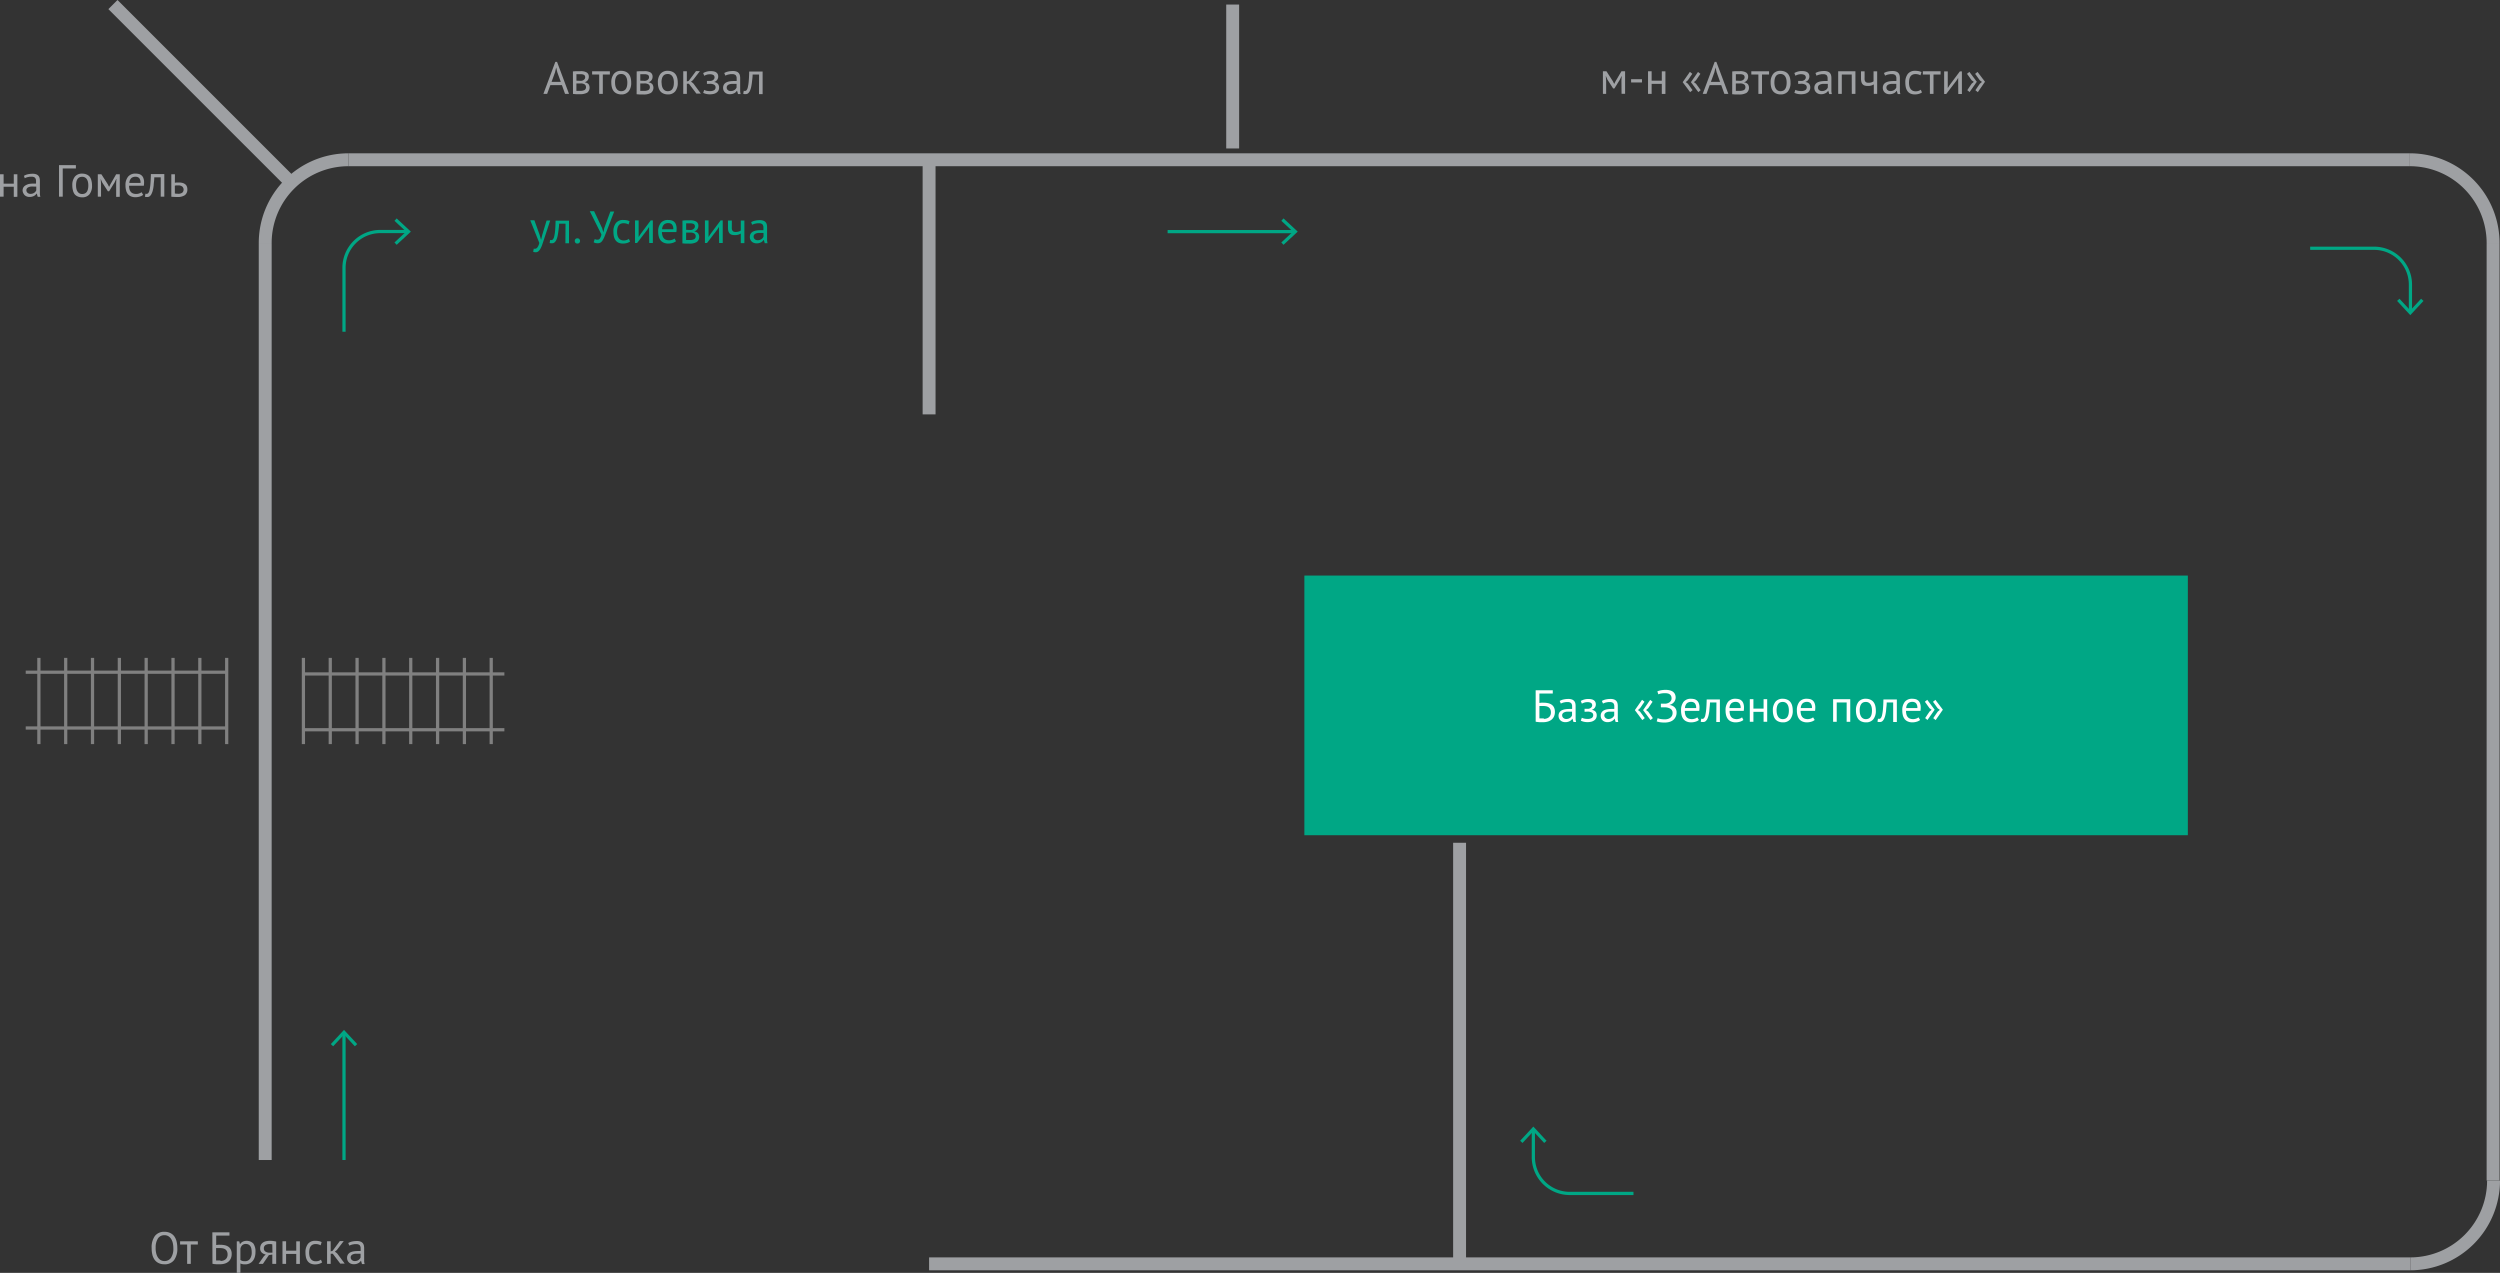 <svg xmlns="http://www.w3.org/2000/svg" viewBox="0 0 774.76 394.46"><rect x="0" y="0" width="774.76" height="394.46" fill="#333333" stroke="none"/><defs><style>.cls-1,.cls-5,.cls-6{fill:none;stroke-miterlimit:10;}.cls-1{stroke:#9ea0a3;stroke-width:4px;}.cls-2{fill:#00a785;}.cls-3{fill:#fff;}.cls-4{fill:#9ea0a3;}.cls-5{stroke:#00a785;}.cls-6{stroke:gray;}</style></defs><title>shema1</title><g id="Слой_2" data-name="Слой 2"><g id="Layer_1" data-name="Layer 1"><line class="cls-1" x1="107.99" y1="49.51" x2="746.82" y2="49.51"/><line class="cls-1" x1="82.19" y1="359.49" x2="82.19" y2="75.31"/><line class="cls-1" x1="772.62" y1="365.87" x2="772.62" y2="75.31"/><path class="cls-1" d="M82.19,75.31A25.8,25.8,0,0,1,108,49.51"/><path class="cls-1" d="M746.82,49.51a25.8,25.8,0,0,1,25.8,25.8"/><line class="cls-1" x1="287.93" y1="391.67" x2="746.96" y2="391.67"/><path class="cls-1" d="M772.76,365.87a25.8,25.8,0,0,1-25.8,25.8"/><rect class="cls-2" x="404.23" y="178.37" width="273.79" height="80.47"/><path class="cls-3" d="M475.91,213.92h5.3v1h-4.14v2.93l.59-.08a5.64,5.64,0,0,1,.67,0,6.67,6.67,0,0,1,1.35.13,3.22,3.22,0,0,1,1.13.45,2.27,2.27,0,0,1,.77.87,3,3,0,0,1,.29,1.39,3.29,3.29,0,0,1-.29,1.44,2.77,2.77,0,0,1-.78,1,3.31,3.31,0,0,1-1.14.57,4.86,4.86,0,0,1-1.36.19h-.54l-.63,0-.64-.06a3.94,3.94,0,0,1-.58-.1Zm2.52,8.87a2.86,2.86,0,0,0,.85-.13,2.09,2.09,0,0,0,.71-.37,1.72,1.72,0,0,0,.47-.62,2.07,2.07,0,0,0,.17-.88,2.3,2.3,0,0,0-.2-1,1.6,1.6,0,0,0-.54-.62,2,2,0,0,0-.77-.3,5.29,5.29,0,0,0-.91-.08h-.29l-.33,0-.31,0-.21,0v3.84l.26,0,.35,0h.76Z"/><path class="cls-3" d="M483.36,217.23a4,4,0,0,1,1.23-.47,6.9,6.9,0,0,1,1.47-.15,2.9,2.9,0,0,1,1.17.2,1.62,1.62,0,0,1,.67.51,1.74,1.74,0,0,1,.31.69,3.8,3.8,0,0,1,.08.75q0,.84,0,1.63t0,1.51q0,.52,0,1a4.58,4.58,0,0,0,.15.85h-.82l-.29-1h-.07a2.33,2.33,0,0,1-.31.38,2,2,0,0,1-.45.33,2.87,2.87,0,0,1-.61.24,3,3,0,0,1-.8.1,2.41,2.41,0,0,1-.83-.14,1.94,1.94,0,0,1-.66-.4,1.87,1.87,0,0,1-.44-.62,2,2,0,0,1-.16-.82,1.94,1.94,0,0,1,.25-1,1.82,1.82,0,0,1,.7-.66,3.49,3.49,0,0,1,1.09-.35,8.65,8.65,0,0,1,1.4-.1h.38l.38,0a7.52,7.52,0,0,0,0-.75,1.5,1.5,0,0,0-.31-1.07,1.57,1.57,0,0,0-1.12-.31,3.9,3.9,0,0,0-.51,0l-.56.1a4.56,4.56,0,0,0-.54.16,2.65,2.65,0,0,0-.45.21Zm2,5.59a2.16,2.16,0,0,0,.7-.1,2,2,0,0,0,.53-.27,1.7,1.7,0,0,0,.37-.36,1.56,1.56,0,0,0,.22-.38v-1.16l-.4,0h-.4a7.23,7.23,0,0,0-.84,0,2.68,2.68,0,0,0-.73.18,1.28,1.28,0,0,0-.5.36.89.89,0,0,0-.19.58,1,1,0,0,0,.35.8A1.28,1.28,0,0,0,485.34,222.82Z"/><path class="cls-3" d="M491.06,220.58v-.91h1a1.52,1.52,0,0,0,.5-.08,1.57,1.57,0,0,0,.44-.23,1.17,1.17,0,0,0,.31-.35.91.91,0,0,0-.26-1.19,2.27,2.27,0,0,0-1.13-.22,2.93,2.93,0,0,0-1,.16,4.23,4.23,0,0,0-.7.31l-.32-.85a5.25,5.25,0,0,1,1-.42,4.42,4.42,0,0,1,1.35-.18q2.31,0,2.31,1.72a1.74,1.74,0,0,1-1.21,1.62V220a1.8,1.8,0,0,1,1.15.59,1.84,1.84,0,0,1,.33,1.14,1.87,1.87,0,0,1-.18.82,1.82,1.82,0,0,1-.54.66,2.74,2.74,0,0,1-.91.44,5.36,5.36,0,0,1-2.46,0,4.84,4.84,0,0,1-.84-.31l.32-.92a2.73,2.73,0,0,0,.77.28,4.68,4.68,0,0,0,1,.1,2.37,2.37,0,0,0,1.3-.29,1,1,0,0,0,.45-.89.9.9,0,0,0-.42-.79,2.52,2.52,0,0,0-1.38-.29Z"/><path class="cls-3" d="M496.43,217.23a4,4,0,0,1,1.23-.47,6.9,6.9,0,0,1,1.47-.15,2.9,2.9,0,0,1,1.17.2,1.62,1.62,0,0,1,.67.51,1.74,1.74,0,0,1,.31.69,3.8,3.8,0,0,1,.08.75q0,.84,0,1.63t0,1.51q0,.52,0,1a4.58,4.58,0,0,0,.15.85h-.82l-.29-1h-.07a2.33,2.33,0,0,1-.31.38,2,2,0,0,1-.45.33,2.87,2.87,0,0,1-.61.24,3,3,0,0,1-.8.1,2.41,2.41,0,0,1-.83-.14,1.94,1.94,0,0,1-.66-.4,1.87,1.87,0,0,1-.44-.62,2,2,0,0,1-.16-.82,1.94,1.94,0,0,1,.25-1,1.82,1.82,0,0,1,.7-.66,3.49,3.49,0,0,1,1.09-.35,8.65,8.65,0,0,1,1.4-.1h.38l.38,0a7.52,7.52,0,0,0,0-.75,1.5,1.5,0,0,0-.31-1.07,1.57,1.57,0,0,0-1.12-.31,3.9,3.9,0,0,0-.51,0l-.56.1a4.56,4.56,0,0,0-.54.16,2.65,2.65,0,0,0-.45.21Zm2,5.59a2.16,2.16,0,0,0,.7-.1,2,2,0,0,0,.53-.27,1.7,1.7,0,0,0,.37-.36,1.56,1.56,0,0,0,.22-.38v-1.16l-.4,0h-.4a7.23,7.23,0,0,0-.84,0,2.68,2.68,0,0,0-.73.18,1.28,1.28,0,0,0-.5.36.89.89,0,0,0-.19.58,1,1,0,0,0,.35.8A1.28,1.28,0,0,0,498.41,222.82Z"/><path class="cls-3" d="M506.65,220.07l2.23-3.2.75.6-1.37,2-.67.57.67.5,1.45,2-.75.62Zm2.55,0,2.2-3.17.74.58-1.35,2-.67.57.67.5,1.44,2-.73.6Z"/><path class="cls-3" d="M514.71,219.07v-1h.9l.36,0,.29,0a3,3,0,0,0,.68-.19,2,2,0,0,0,.56-.34,1.59,1.59,0,0,0,.38-.49,1.34,1.34,0,0,0,.14-.61,1.7,1.7,0,0,0-.15-.77,1.3,1.3,0,0,0-.42-.5,1.74,1.74,0,0,0-.63-.27,3.63,3.63,0,0,0-.76-.08,6.73,6.73,0,0,0-1.28.1,3.64,3.64,0,0,0-.85.26l-.31-.92a4.19,4.19,0,0,1,1-.31,7.58,7.58,0,0,1,1.63-.16,5.1,5.1,0,0,1,1.1.12,3,3,0,0,1,1,.39,2,2,0,0,1,.68.74,2.36,2.36,0,0,1,.26,1.15,2.24,2.24,0,0,1-.46,1.33,2.55,2.55,0,0,1-1.38.91v.06a2.58,2.58,0,0,1,1.56.74,2.23,2.23,0,0,1,.57,1.6,2.85,2.85,0,0,1-.31,1.37,2.88,2.88,0,0,1-.82,1,3.41,3.41,0,0,1-1.17.55,5.27,5.27,0,0,1-1.35.17,9,9,0,0,1-1.51-.1,5.22,5.22,0,0,1-1-.26l.29-1a3.92,3.92,0,0,0,.9.26,7.8,7.8,0,0,0,1.4.11,3.1,3.1,0,0,0,.85-.12,2.25,2.25,0,0,0,.75-.36,1.9,1.9,0,0,0,.53-.61,1.75,1.75,0,0,0,.2-.86,1.44,1.44,0,0,0-.61-1.29,3.26,3.26,0,0,0-1.6-.48l-.31,0h-1.07Z"/><path class="cls-3" d="M526.49,223.13a3.16,3.16,0,0,1-1.05.53,4.57,4.57,0,0,1-1.35.2,3.41,3.41,0,0,1-1.38-.26,2.45,2.45,0,0,1-1-.74,3.19,3.19,0,0,1-.56-1.15,5.76,5.76,0,0,1-.18-1.51,4.09,4.09,0,0,1,.79-2.72,2.82,2.82,0,0,1,2.27-.93,4.38,4.38,0,0,1,.95.1,2,2,0,0,1,1.46,1.23,3.54,3.54,0,0,1,.24,1.42,6.93,6.93,0,0,1-.08,1h-4.48a4.25,4.25,0,0,0,.13,1.09,2.12,2.12,0,0,0,.39.8,1.69,1.69,0,0,0,.69.5,2.74,2.74,0,0,0,1,.17,2.83,2.83,0,0,0,.95-.17,2,2,0,0,0,.71-.39Zm-2.4-5.61a1.93,1.93,0,0,0-1.32.43,2.16,2.16,0,0,0-.59,1.48h3.46a2.14,2.14,0,0,0-.41-1.49A1.5,1.5,0,0,0,524.09,217.52Z"/><path class="cls-3" d="M531.93,217.69h-2q0,.59-.08,1.26t-.12,1.35q-.08.68-.22,1.3a5.62,5.62,0,0,1-.36,1.1,2.31,2.31,0,0,1-.53.76,1.07,1.07,0,0,1-.75.29,3.3,3.3,0,0,1-.46,0,1.25,1.25,0,0,1-.35-.1l.17-.93a1.13,1.13,0,0,0,.36.06.68.68,0,0,0,.5-.24,2.14,2.14,0,0,0,.39-.9,12.7,12.7,0,0,0,.28-1.83q.11-1.17.15-3.05H533v7h-1.12Z"/><path class="cls-3" d="M540.28,223.13a3.16,3.16,0,0,1-1.05.53,4.57,4.57,0,0,1-1.35.2,3.41,3.41,0,0,1-1.38-.26,2.45,2.45,0,0,1-1-.74,3.19,3.19,0,0,1-.56-1.15,5.76,5.76,0,0,1-.18-1.51,4.09,4.09,0,0,1,.79-2.72,2.82,2.82,0,0,1,2.27-.93,4.38,4.38,0,0,1,.95.1,2,2,0,0,1,1.46,1.23,3.54,3.54,0,0,1,.24,1.42,6.93,6.93,0,0,1-.08,1H536a4.25,4.25,0,0,0,.13,1.09,2.12,2.12,0,0,0,.39.8,1.69,1.69,0,0,0,.69.5,2.74,2.74,0,0,0,1,.17,2.83,2.83,0,0,0,.95-.17,2,2,0,0,0,.71-.39Zm-2.4-5.61a1.93,1.93,0,0,0-1.32.43,2.16,2.16,0,0,0-.59,1.48h3.46a2.14,2.14,0,0,0-.41-1.49A1.5,1.5,0,0,0,537.88,217.52Z"/><path class="cls-3" d="M546.54,220.6h-3.15v3.08h-1.12v-7h1.12v2.92h3.15v-2.92h1.12v7h-1.12Z"/><path class="cls-3" d="M549.42,220.2a4.12,4.12,0,0,1,.79-2.71,2.79,2.79,0,0,1,2.27-.94,3.32,3.32,0,0,1,1.36.26,2.47,2.47,0,0,1,1,.74,3.2,3.2,0,0,1,.56,1.16,5.78,5.78,0,0,1,.18,1.5,4.12,4.12,0,0,1-.79,2.71,2.79,2.79,0,0,1-2.27.94,3.32,3.32,0,0,1-1.36-.26,2.47,2.47,0,0,1-1-.74,3.18,3.18,0,0,1-.56-1.16A5.77,5.77,0,0,1,549.42,220.2Zm1.16,0a4.87,4.87,0,0,0,.1,1,2.7,2.7,0,0,0,.33.85,1.75,1.75,0,0,0,.59.59,1.64,1.64,0,0,0,.88.22q1.9,0,1.9-2.68a5,5,0,0,0-.1-1,2.66,2.66,0,0,0-.33-.85,1.62,1.62,0,0,0-1.46-.79Q550.57,217.51,550.57,220.2Z"/><path class="cls-3" d="M562.38,223.13a3.16,3.16,0,0,1-1.05.53,4.57,4.57,0,0,1-1.35.2,3.41,3.41,0,0,1-1.38-.26,2.45,2.45,0,0,1-1-.74,3.19,3.19,0,0,1-.56-1.15,5.76,5.76,0,0,1-.18-1.51,4.09,4.09,0,0,1,.79-2.72,2.82,2.82,0,0,1,2.27-.93,4.38,4.38,0,0,1,.95.1,2,2,0,0,1,1.46,1.23,3.54,3.54,0,0,1,.24,1.42,6.93,6.93,0,0,1-.08,1h-4.48a4.25,4.25,0,0,0,.13,1.09,2.12,2.12,0,0,0,.39.8,1.69,1.69,0,0,0,.69.5,2.74,2.74,0,0,0,1,.17,2.83,2.83,0,0,0,.95-.17,2,2,0,0,0,.71-.39Zm-2.4-5.61a1.93,1.93,0,0,0-1.32.43,2.16,2.16,0,0,0-.59,1.48h3.46a2.14,2.14,0,0,0-.41-1.49A1.5,1.5,0,0,0,560,217.52Z"/><path class="cls-3" d="M572.29,217.69h-3.08v6h-1.12v-7h5.31v7h-1.12Z"/><path class="cls-3" d="M575.17,220.2a4.12,4.12,0,0,1,.79-2.71,2.79,2.79,0,0,1,2.27-.94,3.32,3.32,0,0,1,1.36.26,2.47,2.47,0,0,1,1,.74,3.2,3.2,0,0,1,.56,1.16,5.78,5.78,0,0,1,.18,1.5,4.12,4.12,0,0,1-.79,2.71,2.79,2.79,0,0,1-2.27.94,3.32,3.32,0,0,1-1.36-.26,2.47,2.47,0,0,1-1-.74,3.18,3.18,0,0,1-.56-1.16A5.77,5.77,0,0,1,575.17,220.2Zm1.16,0a4.87,4.87,0,0,0,.1,1,2.7,2.7,0,0,0,.33.85,1.75,1.75,0,0,0,.59.59,1.64,1.64,0,0,0,.88.22q1.9,0,1.9-2.68a5,5,0,0,0-.1-1,2.66,2.66,0,0,0-.33-.85,1.62,1.62,0,0,0-1.46-.79Q576.32,217.51,576.32,220.2Z"/><path class="cls-3" d="M586.7,217.69h-2q0,.59-.08,1.26t-.12,1.35q-.08.68-.22,1.3a5.62,5.62,0,0,1-.36,1.1,2.31,2.31,0,0,1-.53.76,1.07,1.07,0,0,1-.75.29,3.3,3.3,0,0,1-.46,0,1.25,1.25,0,0,1-.35-.1l.17-.93a1.13,1.13,0,0,0,.36.06.68.68,0,0,0,.5-.24,2.14,2.14,0,0,0,.39-.9,12.7,12.7,0,0,0,.28-1.83q.11-1.17.15-3.05h4.16v7H586.7Z"/><path class="cls-3" d="M595.05,223.13a3.16,3.16,0,0,1-1.05.53,4.57,4.57,0,0,1-1.35.2,3.41,3.41,0,0,1-1.38-.26,2.45,2.45,0,0,1-1-.74,3.19,3.19,0,0,1-.56-1.15,5.76,5.76,0,0,1-.18-1.51,4.09,4.09,0,0,1,.79-2.72,2.82,2.82,0,0,1,2.27-.93,4.38,4.38,0,0,1,.95.1,2,2,0,0,1,1.46,1.23,3.54,3.54,0,0,1,.24,1.42,6.93,6.93,0,0,1-.08,1h-4.48a4.25,4.25,0,0,0,.13,1.09,2.12,2.12,0,0,0,.39.8,1.69,1.69,0,0,0,.69.5,2.74,2.74,0,0,0,1,.17,2.83,2.83,0,0,0,.95-.17,2,2,0,0,0,.71-.39Zm-2.4-5.61a1.93,1.93,0,0,0-1.32.43,2.16,2.16,0,0,0-.59,1.48h3.46a2.14,2.14,0,0,0-.41-1.49A1.5,1.5,0,0,0,592.66,217.52Z"/><path class="cls-3" d="M599.56,219.94l-2.23,3.19-.72-.59,1.34-2,.68-.57-.68-.5-1.42-2,.73-.6Zm2.54,0-2.23,3.22-.75-.6,1.37-2,.67-.57-.67-.5-1.45-2,.74-.61Z"/><path class="cls-4" d="M47,386.79a5.92,5.92,0,0,1,1-3.75,3.53,3.53,0,0,1,2.94-1.3,4.08,4.08,0,0,1,1.79.36,3.36,3.36,0,0,1,1.25,1,4.48,4.48,0,0,1,.73,1.59,8.41,8.41,0,0,1,.24,2.07,5.88,5.88,0,0,1-1,3.75,3.57,3.57,0,0,1-3,1.3,4,4,0,0,1-1.76-.36,3.36,3.36,0,0,1-1.24-1,4.46,4.46,0,0,1-.73-1.59A8.36,8.36,0,0,1,47,386.79Zm1.23,0a7.06,7.06,0,0,0,.16,1.53,4.15,4.15,0,0,0,.5,1.28,2.63,2.63,0,0,0,.86.88,2.28,2.28,0,0,0,1.23.33,2.41,2.41,0,0,0,2-1,5.06,5.06,0,0,0,.74-3,7.09,7.09,0,0,0-.16-1.53,4.06,4.06,0,0,0-.5-1.28,2.69,2.69,0,0,0-.86-.88,2.3,2.3,0,0,0-1.25-.33,2.37,2.37,0,0,0-2,1A5.09,5.09,0,0,0,48.25,386.79Z"/><path class="cls-4" d="M61.31,385.68H59.12v6H58v-6H55.81v-1h5.5Z"/><path class="cls-4" d="M65.81,381.91h5.3v1H67v2.93l.59-.08a5.64,5.64,0,0,1,.67,0,6.67,6.67,0,0,1,1.35.13,3.22,3.22,0,0,1,1.13.45,2.27,2.27,0,0,1,.77.87,3,3,0,0,1,.29,1.39,3.29,3.29,0,0,1-.29,1.44,2.77,2.77,0,0,1-.78,1,3.31,3.31,0,0,1-1.14.57,4.86,4.86,0,0,1-1.36.19h-.54l-.63,0-.64-.06a3.94,3.94,0,0,1-.58-.1Zm2.52,8.87a2.86,2.86,0,0,0,.85-.13,2.09,2.09,0,0,0,.71-.37,1.72,1.72,0,0,0,.47-.62,2.07,2.07,0,0,0,.17-.88,2.3,2.3,0,0,0-.2-1,1.6,1.6,0,0,0-.54-.62,2,2,0,0,0-.77-.3,5.29,5.29,0,0,0-.91-.08h-.29l-.33,0-.31,0-.21,0v3.84l.26,0,.35,0h.76Z"/><path class="cls-4" d="M73.38,384.7h.77l.21.84h.06a2.14,2.14,0,0,1,.83-.75,2.94,2.94,0,0,1,3.24.56,4.21,4.21,0,0,1,.68,2.69,5.08,5.08,0,0,1-.23,1.58,3.45,3.45,0,0,1-.65,1.19,2.84,2.84,0,0,1-1,.75,3.2,3.2,0,0,1-1.32.27,4.15,4.15,0,0,1-.82-.06,3.27,3.27,0,0,1-.65-.22v2.9H73.38Zm2.82.81a1.62,1.62,0,0,0-1.12.37,2.07,2.07,0,0,0-.58,1.12v3.46a1.87,1.87,0,0,0,.57.3,2.82,2.82,0,0,0,.85.1,1.84,1.84,0,0,0,1.53-.72A3.37,3.37,0,0,0,78,388a5.14,5.14,0,0,0-.1-1,2.28,2.28,0,0,0-.31-.79,1.5,1.5,0,0,0-.56-.51A1.78,1.78,0,0,0,76.19,385.51Z"/><path class="cls-4" d="M84.39,388.79l-1.07.17-1.84,2.72H80.13l1.67-2.39.56-.52a2.27,2.27,0,0,1-1.23-.59,1.67,1.67,0,0,1-.51-1.28,2.44,2.44,0,0,1,.22-1.07,1.94,1.94,0,0,1,.62-.74,2.67,2.67,0,0,1,1-.43,5.44,5.44,0,0,1,1.25-.13,6.26,6.26,0,0,1,1,.07l.88.15v6.92H84.39Zm0-3.14a2,2,0,0,0-.4-.1,2.55,2.55,0,0,0-.39,0,2.4,2.4,0,0,0-1.36.32,1.15,1.15,0,0,0-.47,1,1.11,1.11,0,0,0,.5,1,2.25,2.25,0,0,0,1.3.34H84l.43,0Z"/><path class="cls-4" d="M91.81,388.59H88.66v3.08H87.54v-7h1.12v2.92h3.15V384.7h1.12v7H91.81Z"/><path class="cls-4" d="M99.83,391.21a3,3,0,0,1-1,.47,4.42,4.42,0,0,1-1.2.16,3.25,3.25,0,0,1-1.37-.26,2.32,2.32,0,0,1-.91-.74,3.13,3.13,0,0,1-.52-1.16,6.53,6.53,0,0,1-.16-1.5,4.14,4.14,0,0,1,.78-2.71,2.75,2.75,0,0,1,2.25-.94,5.28,5.28,0,0,1,1.14.1,3.49,3.49,0,0,1,.84.3l-.32,1a3,3,0,0,0-.71-.29,3.24,3.24,0,0,0-.84-.1q-2,0-2,2.68a4.77,4.77,0,0,0,.1,1,2.51,2.51,0,0,0,.35.85,1.83,1.83,0,0,0,.64.59,2,2,0,0,0,1,.22,2.48,2.48,0,0,0,.9-.15,2.55,2.55,0,0,0,.65-.35Z"/><path class="cls-4" d="M103.12,388.53h-.64v3.14h-1.12v-7h1.12v3.15l.6-.2,2.23-3h1.21l-2.16,2.8-.59.46.72.56,2.33,3.15h-1.38Z"/><path class="cls-4" d="M107.92,385.22a4,4,0,0,1,1.23-.47,6.9,6.9,0,0,1,1.47-.15,2.9,2.9,0,0,1,1.17.2,1.62,1.62,0,0,1,.67.51,1.74,1.74,0,0,1,.31.69,3.8,3.8,0,0,1,.08.75q0,.84,0,1.63t0,1.51q0,.52,0,1a4.58,4.58,0,0,0,.15.85h-.82l-.29-1h-.07a2.33,2.33,0,0,1-.31.38,2,2,0,0,1-.45.33,2.87,2.87,0,0,1-.61.24,3,3,0,0,1-.8.1,2.41,2.41,0,0,1-.83-.14,1.94,1.94,0,0,1-.66-.4,1.87,1.87,0,0,1-.44-.62,2,2,0,0,1-.16-.82,1.94,1.94,0,0,1,.25-1,1.82,1.82,0,0,1,.7-.66,3.49,3.49,0,0,1,1.09-.35,8.65,8.65,0,0,1,1.4-.1h.38l.38,0a7.52,7.52,0,0,0,0-.75,1.5,1.5,0,0,0-.31-1.07,1.57,1.57,0,0,0-1.12-.31,3.9,3.9,0,0,0-.51,0l-.56.1a4.56,4.56,0,0,0-.54.16,2.65,2.65,0,0,0-.45.21Zm2,5.59a2.16,2.16,0,0,0,.7-.1,2,2,0,0,0,.53-.27,1.7,1.7,0,0,0,.37-.36,1.56,1.56,0,0,0,.22-.38v-1.16l-.4,0h-.4a7.23,7.23,0,0,0-.84,0,2.68,2.68,0,0,0-.73.18,1.28,1.28,0,0,0-.5.36.89.89,0,0,0-.19.58,1,1,0,0,0,.35.8A1.28,1.28,0,0,0,109.9,390.81Z"/><path class="cls-2" d="M167.26,72.86l.39,1.34h.07l.31-1.35,1.36-4.51h1.12l-2.06,6.26L168,75.93a7.75,7.75,0,0,1-.51,1.14,2.92,2.92,0,0,1-.63.8,1.2,1.2,0,0,1-.81.3,2.08,2.08,0,0,1-.82-.14l.2-1a1,1,0,0,0,.35.07,1,1,0,0,0,.75-.41,3.36,3.36,0,0,0,.6-1.42l-2.8-7h1.28Z"/><path class="cls-2" d="M175.26,69.32h-2q0,.59-.08,1.26T173,71.93q-.08.68-.22,1.3a5.62,5.62,0,0,1-.36,1.1,2.31,2.31,0,0,1-.53.76,1.07,1.07,0,0,1-.75.29,3.3,3.3,0,0,1-.46,0,1.25,1.25,0,0,1-.35-.1l.17-.93a1.13,1.13,0,0,0,.36.06.68.68,0,0,0,.5-.24,2.14,2.14,0,0,0,.39-.9,12.7,12.7,0,0,0,.28-1.83q.11-1.17.15-3.05h4.16v7h-1.12Z"/><path class="cls-2" d="M178.13,74.67a.8.8,0,0,1,.22-.59.78.78,0,0,1,.58-.22.82.82,0,0,1,.6.22.89.89,0,0,1,0,1.18.81.81,0,0,1-.6.22.77.77,0,0,1-.58-.22A.81.81,0,0,1,178.13,74.67Z"/><path class="cls-2" d="M186.6,70.7l.36,1.24H187l.28-1.28,1.87-5.1h1.19L187.9,71.9q-.38,1-.66,1.65a5.94,5.94,0,0,1-.58,1.07,1.84,1.84,0,0,1-.63.59,1.76,1.76,0,0,1-.82.17,2.8,2.8,0,0,1-.73-.08,1.86,1.86,0,0,1-.51-.23l.35-1a1.7,1.7,0,0,0,.52.2,2.51,2.51,0,0,0,.43,0,.77.77,0,0,0,.66-.4,3.86,3.86,0,0,0,.46-1.18l-3.61-7.23h1.34Z"/><path class="cls-2" d="M195.26,74.85a3,3,0,0,1-1,.47,4.42,4.42,0,0,1-1.2.16,3.25,3.25,0,0,1-1.37-.26,2.32,2.32,0,0,1-.91-.74,3.13,3.13,0,0,1-.52-1.16,6.53,6.53,0,0,1-.16-1.5,4.14,4.14,0,0,1,.78-2.71,2.75,2.75,0,0,1,2.25-.94,5.28,5.28,0,0,1,1.14.1,3.49,3.49,0,0,1,.84.3l-.32,1a3,3,0,0,0-.71-.29,3.24,3.24,0,0,0-.84-.1q-2,0-2,2.68a4.77,4.77,0,0,0,.1,1,2.51,2.51,0,0,0,.35.85,1.83,1.83,0,0,0,.64.59,2,2,0,0,0,1,.22,2.48,2.48,0,0,0,.9-.15,2.55,2.55,0,0,0,.65-.35Z"/><path class="cls-2" d="M201.15,71.18l0-.86h0l-.57.89-3.14,4.1h-.64v-7h1.12v4.25l0,.82h.06l.54-.86,3.14-4.21h.66v7h-1.12Z"/><path class="cls-2" d="M209.5,74.75a3.16,3.16,0,0,1-1.05.53,4.57,4.57,0,0,1-1.35.2,3.41,3.41,0,0,1-1.38-.26,2.45,2.45,0,0,1-1-.74,3.19,3.19,0,0,1-.56-1.15,5.76,5.76,0,0,1-.18-1.51,4.09,4.09,0,0,1,.79-2.72,2.82,2.82,0,0,1,2.27-.93,4.38,4.38,0,0,1,.95.1,2,2,0,0,1,1.46,1.23,3.54,3.54,0,0,1,.24,1.42,6.93,6.93,0,0,1-.08,1h-4.48A4.25,4.25,0,0,0,205.3,73a2.12,2.12,0,0,0,.39.8,1.69,1.69,0,0,0,.69.5,2.74,2.74,0,0,0,1,.17,2.83,2.83,0,0,0,.95-.17,2,2,0,0,0,.71-.39Zm-2.4-5.61a1.93,1.93,0,0,0-1.32.43,2.16,2.16,0,0,0-.59,1.48h3.46a2.14,2.14,0,0,0-.41-1.49A1.5,1.5,0,0,0,207.1,69.15Z"/><path class="cls-2" d="M211.5,68.35l1-.07q.54,0,1.33,0a3.52,3.52,0,0,1,2,.43,1.48,1.48,0,0,1,.6,1.29,1.81,1.81,0,0,1-.29,1,1.69,1.69,0,0,1-.94.69v.06a1.87,1.87,0,0,1,1.16.57,2,2,0,0,1-.45,2.69,4.49,4.49,0,0,1-2.34.49q-.59,0-1.09,0l-1-.08ZM214,71.28a1.45,1.45,0,0,0,.49-.08,1.5,1.5,0,0,0,.43-.23,1.27,1.27,0,0,0,.31-.34.79.79,0,0,0,.12-.42.85.85,0,0,0-.33-.77,2.29,2.29,0,0,0-1.17-.22h-.71l-.5,0v2Zm-1.37,3.1.52,0h.61a2.83,2.83,0,0,0,1.39-.26,1,1,0,0,0,.45-.91,1,1,0,0,0-.38-.82,2.2,2.2,0,0,0-1.36-.31h-1.23Z"/><path class="cls-2" d="M222.81,71.18l0-.86h0l-.57.89-3.14,4.1h-.64v-7h1.12v4.25l0,.82h.06l.54-.86,3.14-4.21h.66v7h-1.12Z"/><path class="cls-2" d="M226.8,68.34v1.9a5,5,0,0,0,0,.68,1.41,1.41,0,0,0,.17.52.84.84,0,0,0,.36.33,1.41,1.41,0,0,0,.63.12,3.22,3.22,0,0,0,1-.14,2.08,2.08,0,0,0,.61-.31v-3.1h1.12v7h-1.12V72.38a4,4,0,0,1-.66.31,3.5,3.5,0,0,1-1.21.17,3.3,3.3,0,0,1-.91-.11,1.42,1.42,0,0,1-.66-.39,1.75,1.75,0,0,1-.4-.74,4.24,4.24,0,0,1-.13-1.16V68.34Z"/><path class="cls-2" d="M232.79,68.85a4,4,0,0,1,1.23-.47,6.9,6.9,0,0,1,1.47-.15,2.9,2.9,0,0,1,1.17.2,1.62,1.62,0,0,1,.67.51,1.74,1.74,0,0,1,.31.69,3.8,3.8,0,0,1,.08.75q0,.84,0,1.63t0,1.51q0,.52,0,1a4.58,4.58,0,0,0,.15.85H237l-.29-1h-.07a2.33,2.33,0,0,1-.31.38,2,2,0,0,1-.45.33,2.87,2.87,0,0,1-.61.24,3,3,0,0,1-.8.1,2.41,2.41,0,0,1-.83-.14,1.94,1.94,0,0,1-.66-.4,1.87,1.87,0,0,1-.44-.62,2,2,0,0,1-.16-.82,1.94,1.94,0,0,1,.25-1,1.82,1.82,0,0,1,.7-.66,3.49,3.49,0,0,1,1.09-.35,8.65,8.65,0,0,1,1.4-.1h.38l.38,0a7.52,7.52,0,0,0,0-.75,1.5,1.5,0,0,0-.31-1.07,1.57,1.57,0,0,0-1.12-.31,3.9,3.9,0,0,0-.51,0l-.56.1a4.56,4.56,0,0,0-.54.16,2.65,2.65,0,0,0-.45.21Zm2,5.59a2.16,2.16,0,0,0,.7-.1,2,2,0,0,0,.53-.27,1.7,1.7,0,0,0,.37-.36,1.56,1.56,0,0,0,.22-.38V72.19l-.4,0h-.4a7.23,7.23,0,0,0-.84,0,2.68,2.68,0,0,0-.73.18,1.28,1.28,0,0,0-.5.36.89.89,0,0,0-.19.58,1,1,0,0,0,.35.8A1.28,1.28,0,0,0,234.77,74.45Z"/><path class="cls-4" d="M174.14,26.38h-3.58l-1,2.71h-1.16l3.7-9.92h.53l3.71,9.92h-1.23Zm-3.21-1h2.86l-1.08-3-.35-1.48h0L172,22.43Z"/><path class="cls-4" d="M177.55,22.13l1-.07q.54,0,1.33,0a3.52,3.52,0,0,1,2,.43,1.48,1.48,0,0,1,.6,1.29,1.81,1.81,0,0,1-.29,1,1.69,1.69,0,0,1-.94.69v.06a1.87,1.87,0,0,1,1.16.57A2,2,0,0,1,182,28.7a4.49,4.49,0,0,1-2.34.49q-.59,0-1.09,0l-1-.08ZM180,25.06a1.45,1.45,0,0,0,.49-.08,1.5,1.5,0,0,0,.43-.23,1.27,1.27,0,0,0,.31-.34.79.79,0,0,0,.12-.42.85.85,0,0,0-.33-.77,2.29,2.29,0,0,0-1.17-.22h-.71l-.5,0v2Zm-1.37,3.1.52,0h.61a2.83,2.83,0,0,0,1.39-.26,1,1,0,0,0,.45-.91,1,1,0,0,0-.38-.82,2.2,2.2,0,0,0-1.36-.31h-1.23Z"/><path class="cls-4" d="M189,23.09h-2.19v6h-1.12v-6h-2.19v-1H189Z"/><path class="cls-4" d="M189.45,25.6a4.12,4.12,0,0,1,.79-2.71,2.79,2.79,0,0,1,2.27-.94,3.32,3.32,0,0,1,1.36.26,2.47,2.47,0,0,1,1,.74,3.2,3.2,0,0,1,.56,1.16,5.78,5.78,0,0,1,.18,1.5,4.12,4.12,0,0,1-.79,2.71,2.79,2.79,0,0,1-2.27.94,3.32,3.32,0,0,1-1.36-.26,2.47,2.47,0,0,1-1-.74,3.18,3.18,0,0,1-.56-1.16A5.77,5.77,0,0,1,189.45,25.6Zm1.16,0a4.87,4.87,0,0,0,.1,1,2.7,2.7,0,0,0,.33.85,1.75,1.75,0,0,0,.59.59,1.64,1.64,0,0,0,.88.22q1.9,0,1.9-2.68a5,5,0,0,0-.1-1,2.66,2.66,0,0,0-.33-.85,1.62,1.62,0,0,0-1.46-.79Q190.6,22.91,190.6,25.6Z"/><path class="cls-4" d="M197.31,22.13l1-.07q.54,0,1.33,0a3.52,3.52,0,0,1,2,.43,1.48,1.48,0,0,1,.6,1.29,1.81,1.81,0,0,1-.29,1,1.69,1.69,0,0,1-.94.69v.06a1.87,1.87,0,0,1,1.16.57,2,2,0,0,1-.45,2.69,4.49,4.49,0,0,1-2.34.49q-.59,0-1.09,0l-1-.08Zm2.48,2.93a1.45,1.45,0,0,0,.49-.08,1.5,1.5,0,0,0,.43-.23,1.27,1.27,0,0,0,.31-.34.79.79,0,0,0,.12-.42.85.85,0,0,0-.33-.77,2.29,2.29,0,0,0-1.17-.22h-.71l-.5,0v2Zm-1.37,3.1.52,0h.61a2.83,2.83,0,0,0,1.39-.26,1,1,0,0,0,.45-.91,1,1,0,0,0-.38-.82,2.2,2.2,0,0,0-1.36-.31h-1.23Z"/><path class="cls-4" d="M203.88,25.6a4.12,4.12,0,0,1,.79-2.71,2.79,2.79,0,0,1,2.27-.94,3.32,3.32,0,0,1,1.36.26,2.47,2.47,0,0,1,1,.74,3.2,3.2,0,0,1,.56,1.16,5.78,5.78,0,0,1,.18,1.5,4.12,4.12,0,0,1-.79,2.71,2.79,2.79,0,0,1-2.27.94,3.32,3.32,0,0,1-1.36-.26,2.47,2.47,0,0,1-1-.74,3.18,3.18,0,0,1-.56-1.16A5.77,5.77,0,0,1,203.88,25.6Zm1.16,0a4.87,4.87,0,0,0,.1,1,2.7,2.7,0,0,0,.33.85,1.75,1.75,0,0,0,.59.59,1.64,1.64,0,0,0,.88.22q1.9,0,1.9-2.68a5,5,0,0,0-.1-1,2.66,2.66,0,0,0-.33-.85,1.62,1.62,0,0,0-1.46-.79Q205,22.91,205,25.6Z"/><path class="cls-4" d="M213.5,25.95h-.64v3.14h-1.12v-7h1.12v3.15l.6-.2,2.23-3h1.21l-2.16,2.8-.59.46.72.56,2.33,3.15h-1.38Z"/><path class="cls-4" d="M219.08,26v-.91h1a1.52,1.52,0,0,0,.5-.08,1.57,1.57,0,0,0,.44-.23,1.17,1.17,0,0,0,.31-.35.91.91,0,0,0-.26-1.19,2.27,2.27,0,0,0-1.13-.22,2.93,2.93,0,0,0-1,.16,4.23,4.23,0,0,0-.7.31l-.32-.85a5.25,5.25,0,0,1,1-.42,4.42,4.42,0,0,1,1.35-.18q2.31,0,2.31,1.72a1.74,1.74,0,0,1-1.21,1.62v.06a1.8,1.8,0,0,1,1.15.59,1.84,1.84,0,0,1,.33,1.14,1.87,1.87,0,0,1-.18.82,1.82,1.82,0,0,1-.54.66,2.74,2.74,0,0,1-.91.44,5.36,5.36,0,0,1-2.46,0,4.84,4.84,0,0,1-.84-.31l.32-.92a2.73,2.73,0,0,0,.77.28,4.68,4.68,0,0,0,1,.1,2.37,2.37,0,0,0,1.3-.29,1,1,0,0,0,.45-.89.9.9,0,0,0-.42-.79,2.52,2.52,0,0,0-1.38-.29Z"/><path class="cls-4" d="M224.45,22.63a4,4,0,0,1,1.23-.47,6.9,6.9,0,0,1,1.47-.15,2.9,2.9,0,0,1,1.17.2,1.62,1.62,0,0,1,.67.51,1.74,1.74,0,0,1,.31.69,3.8,3.8,0,0,1,.08.75q0,.84,0,1.63t0,1.51q0,.52,0,1a4.58,4.58,0,0,0,.15.85h-.82l-.29-1h-.07a2.33,2.33,0,0,1-.31.38,2,2,0,0,1-.45.33,2.87,2.87,0,0,1-.61.24,3,3,0,0,1-.8.1,2.41,2.41,0,0,1-.83-.14,1.94,1.94,0,0,1-.66-.4,1.87,1.87,0,0,1-.44-.62,2,2,0,0,1-.16-.82,1.94,1.94,0,0,1,.25-1,1.82,1.82,0,0,1,.7-.66,3.49,3.49,0,0,1,1.09-.35,8.65,8.65,0,0,1,1.4-.1h.38l.38,0a7.52,7.52,0,0,0,0-.75,1.5,1.5,0,0,0-.31-1.07,1.57,1.57,0,0,0-1.12-.31,3.9,3.9,0,0,0-.51,0l-.56.1a4.56,4.56,0,0,0-.54.16,2.65,2.65,0,0,0-.45.21Zm2,5.59a2.16,2.16,0,0,0,.7-.1,2,2,0,0,0,.53-.27,1.7,1.7,0,0,0,.37-.36,1.56,1.56,0,0,0,.22-.38V26l-.4,0h-.4a7.23,7.23,0,0,0-.84,0,2.68,2.68,0,0,0-.73.18,1.28,1.28,0,0,0-.5.36.89.89,0,0,0-.19.58,1,1,0,0,0,.35.8A1.28,1.28,0,0,0,226.43,28.22Z"/><path class="cls-4" d="M235.24,23.09h-2q0,.59-.08,1.26T233,25.71q-.08.68-.22,1.3a5.62,5.62,0,0,1-.36,1.1,2.31,2.31,0,0,1-.53.76,1.07,1.07,0,0,1-.75.29,3.3,3.3,0,0,1-.46,0,1.25,1.25,0,0,1-.35-.1l.17-.93a1.13,1.13,0,0,0,.36.06.68.68,0,0,0,.5-.24,2.14,2.14,0,0,0,.39-.9,12.7,12.7,0,0,0,.28-1.83q.11-1.17.15-3.05h4.16v7h-1.12Z"/><path class="cls-4" d="M4.27,57.86H1.12v3.08H0V54H1.12v2.92H4.27V54H5.38v7H4.27Z"/><path class="cls-4" d="M7.42,54.49A4,4,0,0,1,8.66,54a6.9,6.9,0,0,1,1.47-.15,2.9,2.9,0,0,1,1.17.2,1.62,1.62,0,0,1,.67.51,1.74,1.74,0,0,1,.31.69,3.8,3.8,0,0,1,.08.75q0,.84,0,1.63t0,1.51q0,.52,0,1a4.58,4.58,0,0,0,.15.85h-.82l-.29-1h-.07a2.33,2.33,0,0,1-.31.38,2,2,0,0,1-.45.33,2.87,2.87,0,0,1-.61.24,3,3,0,0,1-.8.1,2.41,2.41,0,0,1-.83-.14,1.94,1.94,0,0,1-.66-.4,1.87,1.87,0,0,1-.44-.62A2,2,0,0,1,7,59.08a1.94,1.94,0,0,1,.25-1A1.82,1.82,0,0,1,8,57.4,3.49,3.49,0,0,1,9,57a8.65,8.65,0,0,1,1.4-.1h.38l.38,0a7.52,7.52,0,0,0,0-.75,1.5,1.5,0,0,0-.31-1.07,1.57,1.57,0,0,0-1.12-.31,3.9,3.9,0,0,0-.51,0l-.56.1a4.56,4.56,0,0,0-.54.16,2.65,2.65,0,0,0-.45.21Zm2,5.59a2.16,2.16,0,0,0,.7-.1,2,2,0,0,0,.53-.27,1.7,1.7,0,0,0,.37-.36,1.56,1.56,0,0,0,.22-.38V57.82l-.4,0h-.4a7.23,7.23,0,0,0-.84,0,2.68,2.68,0,0,0-.73.18,1.28,1.28,0,0,0-.5.36.89.89,0,0,0-.19.58,1,1,0,0,0,.35.8A1.28,1.28,0,0,0,9.4,60.08Z"/><path class="cls-4" d="M23.52,52.21H19.44v8.73H18.29V51.18h5.23Z"/><path class="cls-4" d="M22.41,57.46a4.12,4.12,0,0,1,.79-2.71,2.79,2.79,0,0,1,2.27-.94,3.32,3.32,0,0,1,1.36.26,2.47,2.47,0,0,1,1,.74A3.2,3.2,0,0,1,28.34,56a5.78,5.78,0,0,1,.18,1.5,4.12,4.12,0,0,1-.79,2.71,2.79,2.79,0,0,1-2.27.94,3.32,3.32,0,0,1-1.36-.26,2.47,2.47,0,0,1-1-.74A3.18,3.18,0,0,1,22.6,59,5.77,5.77,0,0,1,22.41,57.46Zm1.16,0a4.87,4.87,0,0,0,.1,1,2.7,2.7,0,0,0,.33.85,1.75,1.75,0,0,0,.59.59,1.64,1.64,0,0,0,.88.22q1.9,0,1.9-2.68a5,5,0,0,0-.1-1,2.66,2.66,0,0,0-.33-.85,1.62,1.62,0,0,0-1.46-.79Q23.57,54.77,23.57,57.46Z"/><path class="cls-4" d="M36,56.8l.08-1.33h-.07l-.5,1.07-1.69,2.73h-.39l-1.76-2.73-.46-1.07H31.2l.11,1.31v4.16h-1V54h1.1l2,3.12.4.81h0l.42-.84L36,54h1.12v7H36Z"/><path class="cls-4" d="M44.37,60.39a3.16,3.16,0,0,1-1.05.53,4.57,4.57,0,0,1-1.35.2,3.41,3.41,0,0,1-1.38-.26,2.45,2.45,0,0,1-1-.74A3.19,3.19,0,0,1,39.07,59a5.76,5.76,0,0,1-.18-1.51,4.09,4.09,0,0,1,.79-2.72A2.82,2.82,0,0,1,42,53.8a4.38,4.38,0,0,1,.95.1,2,2,0,0,1,1.46,1.23,3.54,3.54,0,0,1,.24,1.42,6.93,6.93,0,0,1-.08,1H40a4.25,4.25,0,0,0,.13,1.09,2.12,2.12,0,0,0,.39.8,1.69,1.69,0,0,0,.69.5,2.74,2.74,0,0,0,1,.17,2.83,2.83,0,0,0,.95-.17,2,2,0,0,0,.71-.39ZM42,54.78a1.93,1.93,0,0,0-1.32.43,2.16,2.16,0,0,0-.59,1.48h3.46a2.14,2.14,0,0,0-.41-1.49A1.5,1.5,0,0,0,42,54.78Z"/><path class="cls-4" d="M49.81,54.95h-2q0,.59-.08,1.26t-.12,1.35q-.08.68-.22,1.3A5.62,5.62,0,0,1,47,60a2.31,2.31,0,0,1-.53.76,1.07,1.07,0,0,1-.75.29,3.3,3.3,0,0,1-.46,0,1.25,1.25,0,0,1-.35-.1l.17-.93a1.13,1.13,0,0,0,.36.06.68.68,0,0,0,.5-.24,2.14,2.14,0,0,0,.39-.9A12.7,12.7,0,0,0,46.61,57q.11-1.17.15-3.05h4.16v7H49.81Z"/><path class="cls-4" d="M54.19,56.64q.34-.06.64-.08l.59,0a4.07,4.07,0,0,1,1.23.16,2.24,2.24,0,0,1,.82.44,1.61,1.61,0,0,1,.45.66,2.38,2.38,0,0,1,.14.82,2.15,2.15,0,0,1-.76,1.84,3.94,3.94,0,0,1-2.36.57q-.89,0-1.85-.08V54h1.12Zm0,3.33a6.16,6.16,0,0,0,1,.08,2,2,0,0,0,1.3-.34,1.29,1.29,0,0,0,0-1.89,1.86,1.86,0,0,0-1.27-.36H54.7a2.22,2.22,0,0,0-.52.08Z"/><path class="cls-4" d="M502.49,24.95l.08-1.33h-.07l-.5,1.07-1.69,2.73h-.39l-1.76-2.73-.46-1.07h-.06l.11,1.31v4.16h-1v-7h1.1l2,3.12.4.81h0l.42-.84,1.83-3.1h1.12v7h-1.09Z"/><path class="cls-4" d="M505.48,24.55h3.38v1h-3.37Z"/><path class="cls-4" d="M515,26h-3.15v3.08h-1.12v-7h1.12V25H515V22.11h1.12v7H515Z"/><path class="cls-4" d="M521.47,25.47l2.23-3.2.75.6-1.37,2-.67.57.67.5,1.45,2-.75.62Zm2.55,0,2.2-3.17.74.58-1.35,2-.67.57.67.5,1.44,2-.73.6Z"/><path class="cls-4" d="M533.42,26.38h-3.58l-1,2.71h-1.16l3.7-9.92h.53l3.71,9.92h-1.23Zm-3.21-1h2.86l-1.08-3-.35-1.48h0l-.35,1.51Z"/><path class="cls-4" d="M536.83,22.13l1-.07q.54,0,1.33,0a3.52,3.52,0,0,1,2,.43,1.48,1.48,0,0,1,.6,1.29,1.81,1.81,0,0,1-.29,1,1.69,1.69,0,0,1-.94.69v.06a1.87,1.87,0,0,1,1.16.57,2,2,0,0,1-.45,2.69,4.49,4.49,0,0,1-2.34.49q-.59,0-1.09,0l-1-.08Zm2.48,2.93a1.45,1.45,0,0,0,.49-.08,1.5,1.5,0,0,0,.43-.23,1.27,1.27,0,0,0,.31-.34.79.79,0,0,0,.12-.42.85.85,0,0,0-.33-.77,2.29,2.29,0,0,0-1.17-.22h-.71l-.5,0v2Zm-1.37,3.1.52,0h.61a2.83,2.83,0,0,0,1.39-.26,1,1,0,0,0,.45-.91,1,1,0,0,0-.38-.82,2.2,2.2,0,0,0-1.36-.31h-1.23Z"/><path class="cls-4" d="M548.24,23.09h-2.19v6h-1.12v-6h-2.19v-1h5.5Z"/><path class="cls-4" d="M548.73,25.6a4.12,4.12,0,0,1,.79-2.71,2.79,2.79,0,0,1,2.27-.94,3.32,3.32,0,0,1,1.36.26,2.47,2.47,0,0,1,1,.74,3.2,3.2,0,0,1,.56,1.16,5.78,5.78,0,0,1,.18,1.5,4.12,4.12,0,0,1-.79,2.71,2.79,2.79,0,0,1-2.27.94,3.32,3.32,0,0,1-1.36-.26,2.47,2.47,0,0,1-1-.74,3.18,3.18,0,0,1-.56-1.16A5.77,5.77,0,0,1,548.73,25.6Zm1.16,0a4.87,4.87,0,0,0,.1,1,2.7,2.7,0,0,0,.33.85,1.75,1.75,0,0,0,.59.59,1.64,1.64,0,0,0,.88.22q1.9,0,1.9-2.68a5,5,0,0,0-.1-1,2.66,2.66,0,0,0-.33-.85,1.62,1.62,0,0,0-1.46-.79Q549.89,22.91,549.89,25.6Z"/><path class="cls-4" d="M557.26,26v-.91h1a1.52,1.52,0,0,0,.5-.08,1.57,1.57,0,0,0,.44-.23,1.17,1.17,0,0,0,.31-.35.91.91,0,0,0-.26-1.19A2.27,2.27,0,0,0,558.1,23a2.93,2.93,0,0,0-1,.16,4.23,4.23,0,0,0-.7.31l-.32-.85a5.25,5.25,0,0,1,1-.42,4.42,4.42,0,0,1,1.35-.18q2.31,0,2.31,1.72a1.74,1.74,0,0,1-1.21,1.62v.06a1.8,1.8,0,0,1,1.15.59,1.84,1.84,0,0,1,.33,1.14,1.87,1.87,0,0,1-.18.82,1.82,1.82,0,0,1-.54.66,2.74,2.74,0,0,1-.91.44,5.36,5.36,0,0,1-2.46,0,4.84,4.84,0,0,1-.84-.31l.32-.92a2.73,2.73,0,0,0,.77.28,4.68,4.68,0,0,0,1,.1,2.37,2.37,0,0,0,1.3-.29,1,1,0,0,0,.45-.89.9.9,0,0,0-.42-.79,2.52,2.52,0,0,0-1.38-.29Z"/><path class="cls-4" d="M562.63,22.63a4,4,0,0,1,1.23-.47,6.9,6.9,0,0,1,1.47-.15,2.9,2.9,0,0,1,1.17.2,1.62,1.62,0,0,1,.67.51,1.74,1.74,0,0,1,.31.69,3.8,3.8,0,0,1,.08.75q0,.84,0,1.63t0,1.51q0,.52,0,1a4.58,4.58,0,0,0,.15.85h-.82l-.29-1h-.07a2.33,2.33,0,0,1-.31.38,2,2,0,0,1-.45.33,2.87,2.87,0,0,1-.61.24,3,3,0,0,1-.8.1,2.41,2.41,0,0,1-.83-.14,1.94,1.94,0,0,1-.66-.4,1.87,1.87,0,0,1-.44-.62,2,2,0,0,1-.16-.82,1.94,1.94,0,0,1,.25-1,1.82,1.82,0,0,1,.7-.66,3.49,3.49,0,0,1,1.09-.35,8.65,8.65,0,0,1,1.4-.1H566l.38,0a7.52,7.52,0,0,0,0-.75,1.5,1.5,0,0,0-.31-1.07A1.57,1.57,0,0,0,565,23a3.9,3.9,0,0,0-.51,0l-.56.1a4.56,4.56,0,0,0-.54.16,2.65,2.65,0,0,0-.45.21Zm2,5.59a2.16,2.16,0,0,0,.7-.1,2,2,0,0,0,.53-.27,1.7,1.7,0,0,0,.37-.36,1.56,1.56,0,0,0,.22-.38V26l-.4,0h-.4a7.23,7.23,0,0,0-.84,0,2.68,2.68,0,0,0-.73.18,1.28,1.28,0,0,0-.5.36.89.89,0,0,0-.19.58,1,1,0,0,0,.35.8A1.28,1.28,0,0,0,564.62,28.22Z"/><path class="cls-4" d="M573.86,23.09h-3.08v6h-1.12v-7H575v7h-1.12Z"/><path class="cls-4" d="M577.85,22.11V24a5,5,0,0,0,0,.68,1.41,1.41,0,0,0,.17.52.84.84,0,0,0,.36.33,1.41,1.41,0,0,0,.63.12,3.22,3.22,0,0,0,1-.14,2.08,2.08,0,0,0,.61-.31v-3.1h1.12v7H580.7V26.16a4,4,0,0,1-.66.31,3.5,3.5,0,0,1-1.21.17,3.3,3.3,0,0,1-.91-.11,1.42,1.42,0,0,1-.66-.39,1.75,1.75,0,0,1-.4-.74,4.24,4.24,0,0,1-.13-1.16V22.11Z"/><path class="cls-4" d="M583.85,22.63a4,4,0,0,1,1.23-.47,6.9,6.9,0,0,1,1.47-.15,2.9,2.9,0,0,1,1.17.2,1.62,1.62,0,0,1,.67.51,1.74,1.74,0,0,1,.31.69,3.8,3.8,0,0,1,.08.75q0,.84,0,1.63t0,1.51q0,.52,0,1a4.58,4.58,0,0,0,.15.85h-.82l-.29-1h-.07a2.33,2.33,0,0,1-.31.38,2,2,0,0,1-.45.33,2.87,2.87,0,0,1-.61.24,3,3,0,0,1-.8.1,2.41,2.41,0,0,1-.83-.14,1.94,1.94,0,0,1-.66-.4,1.87,1.87,0,0,1-.44-.62,2,2,0,0,1-.16-.82,1.94,1.94,0,0,1,.25-1,1.82,1.82,0,0,1,.7-.66,3.49,3.49,0,0,1,1.09-.35,8.65,8.65,0,0,1,1.4-.1h.38l.38,0a7.52,7.52,0,0,0,0-.75,1.5,1.5,0,0,0-.31-1.07,1.57,1.57,0,0,0-1.12-.31,3.9,3.9,0,0,0-.51,0l-.56.1a4.56,4.56,0,0,0-.54.16,2.65,2.65,0,0,0-.45.21Zm2,5.59a2.16,2.16,0,0,0,.7-.1,2,2,0,0,0,.53-.27,1.7,1.7,0,0,0,.37-.36,1.56,1.56,0,0,0,.22-.38V26l-.4,0h-.4a7.23,7.23,0,0,0-.84,0,2.68,2.68,0,0,0-.73.18,1.28,1.28,0,0,0-.5.36.89.89,0,0,0-.19.58,1,1,0,0,0,.35.8A1.28,1.28,0,0,0,585.83,28.22Z"/><path class="cls-4" d="M595.63,28.63a3,3,0,0,1-1,.47,4.42,4.42,0,0,1-1.2.16,3.25,3.25,0,0,1-1.37-.26,2.32,2.32,0,0,1-.91-.74,3.13,3.13,0,0,1-.52-1.16,6.53,6.53,0,0,1-.16-1.5,4.14,4.14,0,0,1,.78-2.71,2.75,2.75,0,0,1,2.25-.94,5.28,5.28,0,0,1,1.14.1,3.49,3.49,0,0,1,.84.3l-.32,1a3,3,0,0,0-.71-.29,3.24,3.24,0,0,0-.84-.1q-2,0-2,2.68a4.77,4.77,0,0,0,.1,1,2.51,2.51,0,0,0,.35.85,1.83,1.83,0,0,0,.64.59,2,2,0,0,0,1,.22,2.48,2.48,0,0,0,.9-.15,2.55,2.55,0,0,0,.65-.35Z"/><path class="cls-4" d="M601.39,23.09h-2.19v6h-1.12v-6H595.9v-1h5.5Z"/><path class="cls-4" d="M606.85,25l0-.86h0l-.57.89-3.14,4.1h-.64v-7h1.12v4.25l0,.82h.06l.54-.86,3.14-4.21H608v7h-1.12Z"/><path class="cls-4" d="M612.62,25.34l-2.23,3.19-.72-.59,1.34-2,.68-.57-.68-.5-1.42-2,.73-.6Zm2.54,0-2.23,3.22-.75-.6,1.37-2,.67-.57-.67-.5-1.45-2,.74-.61Z"/><line class="cls-5" x1="106.61" y1="359.49" x2="106.61" y2="320.26"/><polygon class="cls-2" points="110.7 323.57 109.97 324.25 106.61 320.64 103.25 324.25 102.52 323.57 106.61 319.17 110.7 323.57"/><line class="cls-5" x1="361.85" y1="71.78" x2="401.08" y2="71.78"/><polygon class="cls-2" points="397.77 75.87 397.09 75.14 400.7 71.78 397.09 68.43 397.77 67.69 402.17 71.78 397.77 75.87"/><path class="cls-5" d="M106.61,102.81V83a11.25,11.25,0,0,1,11.25-11.25h8.39"/><polygon class="cls-2" points="122.93 75.87 122.25 75.14 125.86 71.78 122.25 68.43 122.93 67.69 127.33 71.78 122.93 75.87"/><path class="cls-5" d="M715.93,76.94H735.7A11.25,11.25,0,0,1,747,88.19v8.39"/><polygon class="cls-2" points="742.87 93.26 743.6 92.58 746.96 96.19 750.31 92.58 751.05 93.26 746.96 97.66 742.87 93.26"/><path class="cls-5" d="M506.22,369.85H486.44a11.25,11.25,0,0,1-11.25-11.25v-8.39"/><polygon class="cls-2" points="479.28 353.53 478.55 354.21 475.19 350.6 471.83 354.21 471.1 353.53 475.19 349.13 479.28 353.53"/><line class="cls-1" x1="287.93" y1="50.74" x2="287.93" y2="128.42"/><line class="cls-1" x1="35" y1="1.41" x2="90.35" y2="56.76"/><line class="cls-1" x1="382.01" y1="1.41" x2="382.01" y2="46.01"/><line class="cls-1" x1="452.33" y1="261.18" x2="452.33" y2="391.67"/><line class="cls-6" x1="12.05" y1="203.88" x2="12.05" y2="230.6"/><line class="cls-6" x1="20.36" y1="203.88" x2="20.36" y2="230.6"/><line class="cls-6" x1="28.67" y1="203.88" x2="28.67" y2="230.6"/><line class="cls-6" x1="36.99" y1="203.88" x2="36.99" y2="230.6"/><line class="cls-6" x1="45.3" y1="203.88" x2="45.3" y2="230.6"/><line class="cls-6" x1="53.62" y1="203.88" x2="53.62" y2="230.6"/><line class="cls-6" x1="61.93" y1="203.88" x2="61.93" y2="230.6"/><line class="cls-6" x1="70.25" y1="203.88" x2="70.25" y2="230.6"/><line class="cls-6" x1="70.25" y1="208.32" x2="7.97" y2="208.32"/><line class="cls-6" x1="70.25" y1="225.61" x2="7.97" y2="225.61"/><line class="cls-6" x1="152.23" y1="230.6" x2="152.23" y2="203.88"/><line class="cls-6" x1="143.92" y1="230.6" x2="143.92" y2="203.88"/><line class="cls-6" x1="135.61" y1="230.6" x2="135.61" y2="203.88"/><line class="cls-6" x1="127.29" y1="230.6" x2="127.29" y2="203.88"/><line class="cls-6" x1="118.98" y1="230.6" x2="118.98" y2="203.88"/><line class="cls-6" x1="110.66" y1="230.6" x2="110.66" y2="203.88"/><line class="cls-6" x1="102.35" y1="230.6" x2="102.35" y2="203.88"/><line class="cls-6" x1="94.03" y1="230.6" x2="94.03" y2="203.88"/><line class="cls-6" x1="94.03" y1="226.15" x2="156.31" y2="226.15"/><line class="cls-6" x1="94.03" y1="208.86" x2="156.31" y2="208.86"/></g></g></svg>